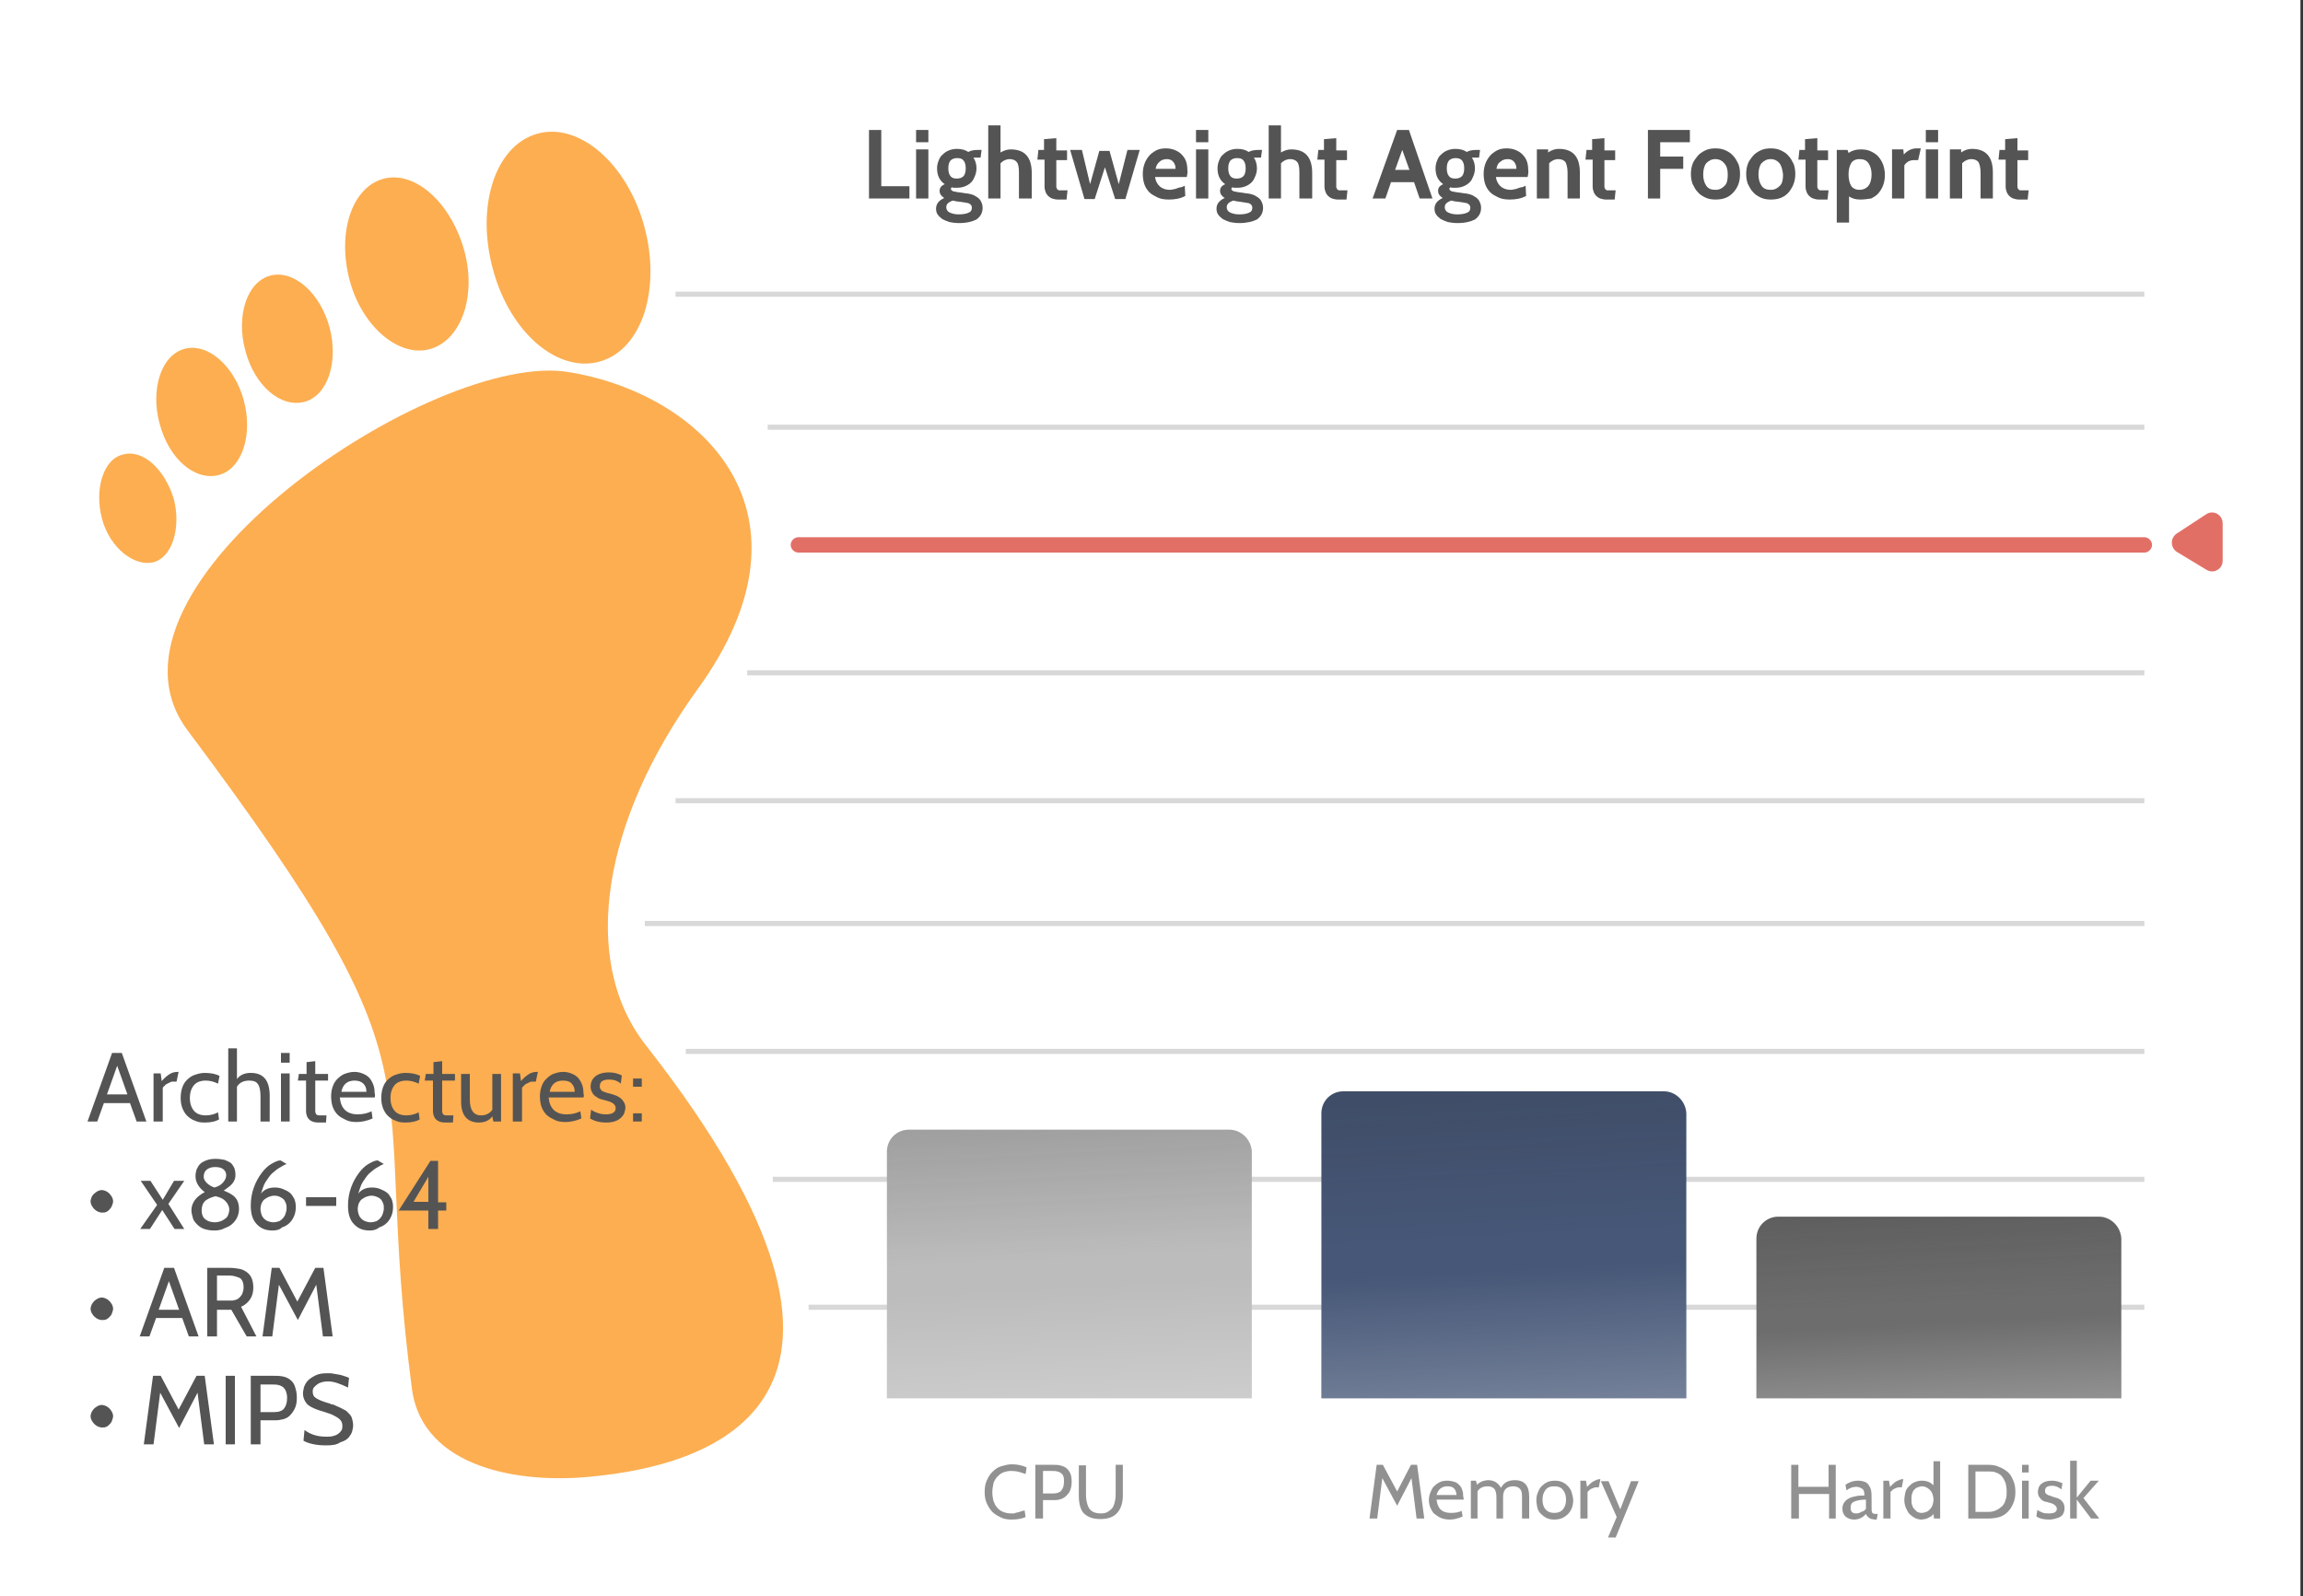 <?xml version="1.0" encoding="utf-8"?>
<!-- Generator: Adobe Illustrator 19.0.0, SVG Export Plug-In . SVG Version: 6.00 Build 0)  -->
<svg version="1.1" id="Layer_1" xmlns="http://www.w3.org/2000/svg" xmlns:xlink="http://www.w3.org/1999/xlink" x="0px" y="0px"
	 viewBox="0 0 450 312" style="enable-background:new 0 0 450 312;" xml:space="preserve">
<rect x="0" y="0" width="450" height="312" fill="#333333" stroke="none"/>
<style type="text/css">
	.st0{fill:#FFFFFF;}
	.st1{fill:#D8D8D8;}
	.st2{fill:#E26F66;}
	.st3{fill:#545454;}
	.st4{fill:#919191;}
	.st5{fill:#FCA53D;}
	.st6{opacity:0.1;fill:url(#XMLID_231_);}
	.st7{fill:#BCBCBC;}
	.st8{fill:#465777;}
	.st9{fill:#6D6D6D;}
	.st10{opacity:0.25;fill:url(#XMLID_241_);}
	.st11{opacity:0.25;fill:url(#XMLID_242_);}
	.st12{opacity:0.25;fill:url(#XMLID_243_);}
</style>
<rect id="XMLID_187_" x="-0.5" class="st0" width="450" height="312"/>
<g id="XMLID_192_">
	<rect id="XMLID_240_" x="132" y="57" class="st1" width="287" height="1"/>
</g>
<g id="XMLID_190_">
	<rect id="XMLID_239_" x="150" y="83" class="st1" width="269" height="1"/>
</g>
<g id="XMLID_218_">
	<path id="XMLID_238_" class="st2" d="M419,108H156c-0.8,0-1.5-0.7-1.5-1.5s0.7-1.5,1.5-1.5h263c0.8,0,1.5,0.7,1.5,1.5
		S419.8,108,419,108z"/>
</g>
<g id="XMLID_219_">
	<rect id="XMLID_237_" x="146" y="131" class="st1" width="273" height="1"/>
</g>
<g id="XMLID_220_">
	<rect id="XMLID_236_" x="132" y="156" class="st1" width="287" height="1"/>
</g>
<g id="XMLID_223_">
	<rect id="XMLID_235_" x="126" y="180" class="st1" width="293" height="1"/>
</g>
<g id="XMLID_256_">
	<rect id="XMLID_234_" x="134" y="205" class="st1" width="285" height="1"/>
</g>
<g id="XMLID_260_">
	<rect id="XMLID_233_" x="151" y="230" class="st1" width="268" height="1"/>
</g>
<g id="XMLID_191_">
	<rect id="XMLID_232_" x="158" y="255" class="st1" width="261" height="1"/>
</g>
<g id="XMLID_17_">
	<path id="XMLID_130_" class="st3" d="M177.7,38.8h-7.9V25.4h2.4v11h5.5V38.8z"/>
	<path id="XMLID_132_" class="st3" d="M181.3,27.8H179v-2.4h2.4V27.8z M181.3,38.8H179v-9.6h2.4V38.8z"/>
	<path id="XMLID_135_" class="st3" d="M187.4,43.6c-0.7,0-1.4-0.1-1.9-0.2c-0.6-0.2-1-0.4-1.4-0.6c-0.4-0.3-0.7-0.6-0.9-0.9
		c-0.2-0.3-0.3-0.7-0.3-1.1c0-0.9,0.5-1.6,1.6-2.1c-0.6-0.4-0.9-0.8-0.9-1.4s0.3-1,1-1.3c-1-0.7-1.5-1.7-1.5-3.1
		c0-0.5,0.1-1,0.3-1.5s0.4-0.9,0.8-1.2c0.3-0.3,0.7-0.6,1.2-0.8c0.5-0.2,1-0.3,1.6-0.3c0.9,0,1.6,0.2,2.2,0.6c0.5-0.3,1.2-0.4,2-0.4
		h0.6l-0.2,1.5h-0.9c-0.1,0-0.2,0-0.3,0c-0.1,0-0.2,0-0.2,0c0.4,0.6,0.6,1.3,0.6,2.1c0,0.5-0.1,1-0.3,1.5c-0.2,0.5-0.4,0.9-0.7,1.2
		c-0.3,0.3-0.7,0.6-1.2,0.8c-0.5,0.2-1,0.3-1.6,0.3c-0.2,0-0.3,0-0.5,0c-0.2,0-0.3,0-0.5-0.1c-0.1,0.1-0.2,0.2-0.2,0.3
		c0,0.2,0.2,0.4,0.5,0.5c0.4,0.1,1,0.2,1.9,0.3c0.4,0.1,0.9,0.1,1.3,0.2c0.4,0.1,0.8,0.2,1.2,0.5c0.4,0.2,0.7,0.5,0.9,0.8
		c0.2,0.4,0.4,0.8,0.4,1.4c0,1-0.4,1.7-1.2,2.3C190,43.3,188.9,43.6,187.4,43.6z M187.3,39.4c-0.3,0-0.7-0.1-1.1-0.2
		c-0.9,0.3-1.3,0.7-1.3,1.3c0,0.4,0.2,0.8,0.6,1c0.4,0.2,1,0.4,1.8,0.4s1.4-0.1,1.9-0.3c0.5-0.2,0.7-0.5,0.7-1
		c0-0.4-0.2-0.7-0.7-0.9C188.7,39.6,188.1,39.5,187.3,39.4z M187,30.9c-0.6,0-1,0.2-1.3,0.5c-0.3,0.4-0.4,0.9-0.4,1.5
		c0,0.6,0.1,1.1,0.4,1.5c0.3,0.4,0.7,0.5,1.3,0.5s1-0.2,1.3-0.5c0.3-0.4,0.4-0.9,0.4-1.5c0-0.6-0.1-1.1-0.4-1.5
		C188,31,187.6,30.9,187,30.9z"/>
	<path id="XMLID_140_" class="st3" d="M201.5,38.8h-2.4v-5.1c0-0.9-0.1-1.6-0.4-2c-0.3-0.4-0.8-0.6-1.4-0.6c-0.7,0-1.3,0.3-1.8,0.8
		v6.9h-2.4V24.5h2.4v5.3c0.7-0.4,1.3-0.6,2-0.6c2.7,0,4.1,1.5,4.1,4.6V38.8z"/>
	<path id="XMLID_142_" class="st3" d="M208.6,37.1l-0.2,1.9h-1.7c-0.4,0-0.8-0.1-1.1-0.2s-0.6-0.3-0.8-0.5c-0.2-0.2-0.4-0.5-0.5-0.8
		c-0.1-0.3-0.2-0.6-0.2-1v-5.3h-1.4l0.2-1.9h1.1v-2.1l2.4-0.2v2.4h2.1v1.9h-2.1v4.3c0,0.4,0,0.7,0,0.9c0,0.2,0.1,0.4,0.2,0.5
		c0.1,0.1,0.2,0.2,0.4,0.2s0.5,0,0.8,0H208.6z"/>
	<path id="XMLID_144_" class="st3" d="M222.7,29.3l-2.8,9.6h-2l-2-6.2l-2,6.2h-2l-2.8-9.6h2.3l1.6,6.7l1.8-6.5h2l1.8,6.5l1.7-6.7
		H222.7z"/>
	<path id="XMLID_166_" class="st3" d="M231.9,34.6h-6.2c0.1,0.8,0.5,1.5,1,1.9s1.2,0.6,1.8,0.6c0.2,0,0.5,0,0.7-0.1
		c0.3,0,0.5-0.1,0.8-0.2c0.3-0.1,0.5-0.2,0.8-0.2c0.3-0.1,0.5-0.2,0.7-0.3l0.1,2c-0.9,0.5-2,0.7-3.2,0.7c-0.8,0-1.6-0.1-2.2-0.4
		c-0.6-0.3-1.2-0.6-1.6-1s-0.8-1-1-1.6s-0.3-1.3-0.3-2c0-0.7,0.1-1.3,0.3-1.9c0.2-0.6,0.5-1.1,0.9-1.6c0.4-0.5,0.9-0.8,1.4-1.1
		c0.6-0.3,1.2-0.4,1.9-0.4c0.6,0,1.2,0.1,1.7,0.3c0.5,0.2,1,0.5,1.3,0.8c0.4,0.4,0.7,0.8,0.9,1.3c0.2,0.5,0.3,1.1,0.3,1.7
		C232.1,33.6,232,34.1,231.9,34.6z M225.8,33h3.9c0-0.5-0.1-0.9-0.4-1.3c-0.3-0.4-0.7-0.6-1.3-0.6s-1.1,0.2-1.4,0.5
		C226.2,31.9,225.9,32.4,225.8,33z"/>
	<path id="XMLID_171_" class="st3" d="M236.1,27.8h-2.4v-2.4h2.4V27.8z M236.1,38.8h-2.4v-9.6h2.4V38.8z"/>
	<path id="XMLID_175_" class="st3" d="M242.2,43.6c-0.7,0-1.4-0.1-1.9-0.2c-0.6-0.2-1-0.4-1.4-0.6c-0.4-0.3-0.7-0.6-0.9-0.9
		c-0.2-0.3-0.3-0.7-0.3-1.1c0-0.9,0.5-1.6,1.6-2.1c-0.6-0.4-0.9-0.8-0.9-1.4s0.3-1,1-1.3c-1-0.7-1.5-1.7-1.5-3.1
		c0-0.5,0.1-1,0.3-1.5s0.4-0.9,0.8-1.2c0.3-0.3,0.7-0.6,1.2-0.8c0.5-0.2,1-0.3,1.6-0.3c0.9,0,1.6,0.2,2.2,0.6c0.5-0.3,1.2-0.4,2-0.4
		h0.6l-0.2,1.5h-0.9c-0.1,0-0.2,0-0.3,0c-0.1,0-0.2,0-0.2,0c0.4,0.6,0.6,1.3,0.6,2.1c0,0.5-0.1,1-0.3,1.5c-0.2,0.5-0.4,0.9-0.7,1.2
		c-0.3,0.3-0.7,0.6-1.2,0.8c-0.5,0.2-1,0.3-1.6,0.3c-0.2,0-0.3,0-0.5,0c-0.2,0-0.3,0-0.5-0.1c-0.1,0.1-0.2,0.2-0.2,0.3
		c0,0.2,0.2,0.4,0.5,0.5c0.4,0.1,1,0.2,1.9,0.3c0.4,0.1,0.9,0.1,1.3,0.2c0.4,0.1,0.8,0.2,1.2,0.5c0.4,0.2,0.7,0.5,0.9,0.8
		c0.2,0.4,0.4,0.8,0.4,1.4c0,1-0.4,1.7-1.2,2.3C244.8,43.3,243.6,43.6,242.2,43.6z M242.1,39.4c-0.3,0-0.7-0.1-1.1-0.2
		c-0.9,0.3-1.3,0.7-1.3,1.3c0,0.4,0.2,0.8,0.6,1c0.4,0.2,1,0.4,1.8,0.4s1.4-0.1,1.9-0.3c0.5-0.2,0.7-0.5,0.7-1
		c0-0.4-0.2-0.7-0.7-0.9C243.4,39.6,242.8,39.5,242.1,39.4z M241.7,30.9c-0.6,0-1,0.2-1.3,0.5c-0.3,0.4-0.4,0.9-0.4,1.5
		c0,0.6,0.1,1.1,0.4,1.5c0.3,0.4,0.7,0.5,1.3,0.5s1-0.2,1.3-0.5c0.3-0.4,0.4-0.9,0.4-1.5c0-0.6-0.1-1.1-0.4-1.5
		C242.7,31,242.3,30.9,241.7,30.9z"/>
	<path id="XMLID_179_" class="st3" d="M256.3,38.8h-2.4v-5.1c0-0.9-0.1-1.6-0.4-2c-0.3-0.4-0.8-0.6-1.4-0.6c-0.7,0-1.3,0.3-1.8,0.8
		v6.9h-2.4V24.5h2.4v5.3c0.7-0.4,1.3-0.6,2-0.6c2.7,0,4.1,1.5,4.1,4.6V38.8z"/>
	<path id="XMLID_181_" class="st3" d="M263.3,37.1l-0.2,1.9h-1.7c-0.4,0-0.8-0.1-1.1-0.2s-0.6-0.3-0.8-0.5c-0.2-0.2-0.4-0.5-0.5-0.8
		c-0.1-0.3-0.2-0.6-0.2-1v-5.3h-1.4l0.2-1.9h1.1v-2.1l2.4-0.2v2.4h2.1v1.9h-2.1v4.3c0,0.4,0,0.7,0,0.9c0,0.2,0.1,0.4,0.2,0.5
		c0.1,0.1,0.2,0.2,0.4,0.2s0.5,0,0.8,0H263.3z"/>
	<path id="XMLID_184_" class="st3" d="M279.9,38.8h-2.5l-1.1-3.2h-4.5l-1.1,3.2h-2.5l4.8-13.4h2.3L279.9,38.8z M275.4,33.2l-1.4-3.9
		l-1.4,3.9H275.4z"/>
	<path id="XMLID_188_" class="st3" d="M284.8,43.6c-0.7,0-1.4-0.1-1.9-0.2c-0.6-0.2-1-0.4-1.4-0.6c-0.4-0.3-0.7-0.6-0.9-0.9
		c-0.2-0.3-0.3-0.7-0.3-1.1c0-0.9,0.5-1.6,1.6-2.1c-0.6-0.4-0.9-0.8-0.9-1.4s0.3-1,1-1.3c-1-0.7-1.5-1.7-1.5-3.1
		c0-0.5,0.1-1,0.3-1.5s0.4-0.9,0.8-1.2c0.3-0.3,0.7-0.6,1.2-0.8c0.5-0.2,1-0.3,1.6-0.3c0.9,0,1.6,0.2,2.2,0.6c0.5-0.3,1.2-0.4,2-0.4
		h0.6l-0.2,1.5h-0.9c-0.1,0-0.2,0-0.3,0c-0.1,0-0.2,0-0.2,0c0.4,0.6,0.6,1.3,0.6,2.1c0,0.5-0.1,1-0.3,1.5c-0.2,0.5-0.4,0.9-0.7,1.2
		c-0.3,0.3-0.7,0.6-1.2,0.8c-0.5,0.2-1,0.3-1.6,0.3c-0.2,0-0.3,0-0.5,0c-0.2,0-0.3,0-0.5-0.1c-0.1,0.1-0.2,0.2-0.2,0.3
		c0,0.2,0.2,0.4,0.5,0.5c0.4,0.1,1,0.2,1.9,0.3c0.4,0.1,0.9,0.1,1.3,0.2c0.4,0.1,0.8,0.2,1.2,0.5c0.4,0.2,0.7,0.5,0.9,0.8
		c0.2,0.4,0.4,0.8,0.4,1.4c0,1-0.4,1.7-1.2,2.3C287.4,43.3,286.3,43.6,284.8,43.6z M284.7,39.4c-0.3,0-0.7-0.1-1.1-0.2
		c-0.9,0.3-1.3,0.7-1.3,1.3c0,0.4,0.2,0.8,0.6,1c0.4,0.2,1,0.4,1.8,0.4s1.4-0.1,1.9-0.3c0.5-0.2,0.7-0.5,0.7-1
		c0-0.4-0.2-0.7-0.7-0.9C286.1,39.6,285.5,39.5,284.7,39.4z M284.4,30.9c-0.6,0-1,0.2-1.3,0.5c-0.3,0.4-0.4,0.9-0.4,1.5
		c0,0.6,0.1,1.1,0.4,1.5c0.3,0.4,0.7,0.5,1.3,0.5s1-0.2,1.3-0.5c0.3-0.4,0.4-0.9,0.4-1.5c0-0.6-0.1-1.1-0.4-1.5
		C285.4,31,284.9,30.9,284.4,30.9z"/>
	<path id="XMLID_196_" class="st3" d="M298.5,34.6h-6.2c0.1,0.8,0.5,1.5,1,1.9s1.2,0.6,1.8,0.6c0.2,0,0.5,0,0.7-0.1
		c0.3,0,0.5-0.1,0.8-0.2c0.3-0.1,0.5-0.2,0.8-0.2c0.3-0.1,0.5-0.2,0.7-0.3l0.1,2c-0.9,0.5-2,0.7-3.2,0.7c-0.8,0-1.6-0.1-2.2-0.4
		c-0.6-0.3-1.2-0.6-1.6-1s-0.8-1-1-1.6s-0.3-1.3-0.3-2c0-0.7,0.1-1.3,0.3-1.9c0.2-0.6,0.5-1.1,0.9-1.6c0.4-0.5,0.9-0.8,1.4-1.1
		c0.6-0.3,1.2-0.4,1.9-0.4c0.6,0,1.2,0.1,1.7,0.3c0.5,0.2,1,0.5,1.3,0.8c0.4,0.4,0.7,0.8,0.9,1.3c0.2,0.5,0.3,1.1,0.3,1.7
		C298.7,33.6,298.6,34.1,298.5,34.6z M292.4,33h3.9c0-0.5-0.1-0.9-0.4-1.3c-0.3-0.4-0.7-0.6-1.3-0.6s-1.1,0.2-1.4,0.5
		C292.7,31.9,292.5,32.4,292.4,33z"/>
	<path id="XMLID_199_" class="st3" d="M308.7,38.8h-2.4v-5.1c0-0.9-0.2-1.6-0.4-2c-0.3-0.4-0.8-0.6-1.4-0.6c-0.7,0-1.3,0.3-1.8,0.8
		v6.9h-2.4v-9.6h2.2l0,0.6c0.7-0.5,1.4-0.7,2.1-0.7c2.7,0,4.1,1.5,4.1,4.6V38.8z"/>
	<path id="XMLID_201_" class="st3" d="M315.7,37.1l-0.2,1.9h-1.7c-0.4,0-0.8-0.1-1.1-0.2s-0.6-0.3-0.8-0.5c-0.2-0.2-0.4-0.5-0.5-0.8
		c-0.1-0.3-0.2-0.6-0.2-1v-5.3h-1.4l0.2-1.9h1.1v-2.1l2.4-0.2v2.4h2.1v1.9h-2.1v4.3c0,0.4,0,0.7,0,0.9c0,0.2,0.1,0.4,0.2,0.5
		c0.1,0.1,0.2,0.2,0.4,0.2s0.5,0,0.8,0H315.7z"/>
	<path id="XMLID_203_" class="st3" d="M330.2,27.8h-5.8v2.8h4.5V33h-4.5v5.8h-2.4V25.4h8.2V27.8z"/>
	<path id="XMLID_205_" class="st3" d="M338.7,37.6c-0.9,1-2,1.4-3.5,1.4c-0.7,0-1.4-0.1-2-0.4c-0.6-0.3-1.1-0.6-1.5-1.1
		c-0.4-0.4-0.7-1-1-1.6c-0.2-0.6-0.3-1.2-0.3-1.9c0-0.7,0.1-1.3,0.3-1.9c0.2-0.6,0.6-1.1,1-1.6s0.9-0.8,1.5-1.1
		c0.6-0.3,1.3-0.4,2-0.4c0.7,0,1.4,0.1,2,0.4c0.6,0.3,1.1,0.6,1.5,1.1c0.4,0.4,0.7,1,1,1.6c0.2,0.6,0.3,1.2,0.3,1.9
		C340,35.5,339.6,36.6,338.7,37.6z M336.9,31.9c-0.4-0.5-1-0.8-1.7-0.8c-0.8,0-1.3,0.3-1.8,0.8c-0.4,0.5-0.6,1.3-0.6,2.2
		c0,0.9,0.2,1.6,0.6,2.2s1,0.8,1.8,0.8c0.8,0,1.3-0.3,1.8-0.8s0.6-1.3,0.6-2.2C337.6,33.2,337.4,32.4,336.9,31.9z"/>
	<path id="XMLID_208_" class="st3" d="M349.5,37.6c-0.9,1-2,1.4-3.5,1.4c-0.7,0-1.4-0.1-2-0.4c-0.6-0.3-1.1-0.6-1.5-1.1
		c-0.4-0.4-0.7-1-1-1.6c-0.2-0.6-0.3-1.2-0.3-1.9c0-0.7,0.1-1.3,0.3-1.9c0.2-0.6,0.6-1.1,1-1.6s0.9-0.8,1.5-1.1
		c0.6-0.3,1.3-0.4,2-0.4c0.7,0,1.4,0.1,2,0.4c0.6,0.3,1.1,0.6,1.5,1.1c0.4,0.4,0.7,1,1,1.6c0.2,0.6,0.3,1.2,0.3,1.9
		C350.8,35.5,350.3,36.6,349.5,37.6z M347.7,31.9c-0.4-0.5-1-0.8-1.7-0.8c-0.8,0-1.3,0.3-1.8,0.8c-0.4,0.5-0.6,1.3-0.6,2.2
		c0,0.9,0.2,1.6,0.6,2.2s1,0.8,1.8,0.8c0.8,0,1.3-0.3,1.8-0.8s0.6-1.3,0.6-2.2C348.3,33.2,348.1,32.4,347.7,31.9z"/>
	<path id="XMLID_211_" class="st3" d="M357.3,37.1l-0.2,1.9h-1.7c-0.4,0-0.8-0.1-1.1-0.2s-0.6-0.3-0.8-0.5c-0.2-0.2-0.4-0.5-0.5-0.8
		c-0.1-0.3-0.2-0.6-0.2-1v-5.3h-1.4l0.2-1.9h1.1v-2.1l2.4-0.2v2.4h2.1v1.9h-2.1v4.3c0,0.4,0,0.7,0,0.9c0,0.2,0.1,0.4,0.2,0.5
		c0.1,0.1,0.2,0.2,0.4,0.2s0.5,0,0.8,0H357.3z"/>
	<path id="XMLID_213_" class="st3" d="M363.5,39c-0.9,0-1.6-0.2-2.2-0.6v5.1h-2.4V29.3h2.1l0.2,0.6c0.7-0.5,1.5-0.7,2.4-0.7
		c0.7,0,1.4,0.1,2,0.4c0.6,0.3,1.1,0.6,1.5,1.1s0.7,1,0.9,1.6c0.2,0.6,0.3,1.3,0.3,1.9c0,0.7-0.1,1.3-0.3,1.9
		c-0.2,0.6-0.5,1.1-0.9,1.6s-0.9,0.8-1.5,1.1C364.9,38.9,364.2,39,363.5,39z M363.3,31.1c-0.7,0-1.3,0.3-1.6,0.8s-0.5,1.3-0.5,2.2
		c0,0.9,0.2,1.7,0.5,2.2s0.9,0.8,1.6,0.8c0.8,0,1.4-0.3,1.8-0.8c0.4-0.5,0.6-1.3,0.6-2.2c0-0.9-0.2-1.6-0.6-2.2
		S364.1,31.1,363.3,31.1z"/>
	<path id="XMLID_221_" class="st3" d="M375.3,29.1l-0.5,2.2h-0.9c-0.4,0-0.7,0.1-1.1,0.3c-0.3,0.2-0.5,0.4-0.7,0.7v6.5h-2.4v-9.6
		h2.2l0.1,1c0.7-0.8,1.6-1.2,2.5-1.2H375.3z"/>
	<path id="XMLID_224_" class="st3" d="M378.7,27.8h-2.4v-2.4h2.4V27.8z M378.7,38.8h-2.4v-9.6h2.4V38.8z"/>
	<path id="XMLID_227_" class="st3" d="M389.4,38.8H387v-5.1c0-0.9-0.2-1.6-0.4-2c-0.3-0.4-0.8-0.6-1.4-0.6c-0.7,0-1.3,0.3-1.8,0.8
		v6.9h-2.4v-9.6h2.2l0,0.6c0.7-0.5,1.4-0.7,2.1-0.7c2.7,0,4.1,1.5,4.1,4.6V38.8z"/>
	<path id="XMLID_229_" class="st3" d="M396.4,37.1l-0.2,1.9h-1.7c-0.4,0-0.8-0.1-1.1-0.2s-0.6-0.3-0.8-0.5c-0.2-0.2-0.4-0.5-0.5-0.8
		c-0.1-0.3-0.2-0.6-0.2-1v-5.3h-1.4l0.2-1.9h1.1v-2.1l2.4-0.2v2.4h2.1v1.9h-2.1v4.3c0,0.4,0,0.7,0,0.9c0,0.2,0.1,0.4,0.2,0.5
		c0.1,0.1,0.2,0.2,0.4,0.2s0.5,0,0.8,0H396.4z"/>
</g>
<g id="XMLID_261_">
	<path id="XMLID_119_" class="st4" d="M197.7,297c-0.8,0-1.5-0.1-2.1-0.4c-0.6-0.3-1.2-0.6-1.7-1.1c-0.5-0.5-0.8-1.1-1.1-1.7
		c-0.3-0.7-0.4-1.4-0.4-2.2c0-0.8,0.1-1.5,0.4-2.2c0.3-0.7,0.6-1.2,1.1-1.7c0.5-0.5,1-0.9,1.7-1.1s1.3-0.4,2.1-0.4
		c1.1,0,2,0.2,2.9,0.6l-0.2,1.3l-0.9-0.3c-0.6-0.2-1.2-0.3-1.9-0.3c-0.6,0-1.1,0.1-1.6,0.3s-0.8,0.5-1.2,0.9
		c-0.3,0.4-0.6,0.8-0.7,1.3s-0.2,1.1-0.2,1.7c0,0.6,0.1,1.1,0.2,1.6c0.2,0.5,0.4,1,0.7,1.3c0.3,0.4,0.7,0.7,1.2,0.9s1,0.3,1.6,0.3
		c0.1,0,0.3,0,0.4,0c0.1,0,0.3,0,0.4-0.1l0.4-0.1c0.1,0,0.2,0,0.4-0.1l0.3-0.1c0,0,0.2-0.1,0.4-0.1l0.3-0.1l0.2,1.3
		C199.8,296.8,198.8,297,197.7,297z"/>
	<path id="XMLID_122_" class="st4" d="M203.8,293.1v3.7h-1.5v-10.5h3.4c0.5,0,1,0,1.4,0.1c0.4,0.1,0.8,0.2,1.2,0.5
		c0.3,0.2,0.6,0.6,0.8,1c0.2,0.4,0.3,1,0.3,1.7c0,0.7-0.1,1.2-0.3,1.7s-0.5,0.8-0.8,1.1s-0.7,0.5-1,0.6s-0.7,0.2-1.1,0.2H203.8z
		 M203.8,287.6v4.3h2c0.7,0,1.3-0.2,1.6-0.6c0.3-0.4,0.5-0.9,0.5-1.7c0-0.4,0-0.7-0.1-1s-0.2-0.5-0.4-0.6c-0.2-0.2-0.4-0.3-0.8-0.4
		c-0.3-0.1-0.7-0.1-1.2-0.1H203.8z"/>
	<path id="XMLID_128_" class="st4" d="M210.8,292.4v-6h1.4v5.4c0,0.5,0,1,0.1,1.5c0.1,0.5,0.2,0.9,0.4,1.3c0.2,0.4,0.5,0.7,0.9,0.9
		c0.4,0.2,0.9,0.3,1.5,0.3c0.6,0,1.1-0.1,1.5-0.4s0.7-0.5,0.9-0.9c0.2-0.4,0.3-0.8,0.4-1.3c0.1-0.5,0.1-1,0.1-1.5v-5.4h1.4v6
		c0,1.5-0.4,2.6-1.1,3.4s-1.8,1.2-3.3,1.2s-2.5-0.4-3.3-1.2C211.1,295,210.8,293.8,210.8,292.4z"/>
</g>
<g id="XMLID_263_">
	<path id="XMLID_105_" class="st4" d="M278.3,296.8h-1.5l-1-7.9l-2.8,5.4l-2.9-5.4l-1,7.9h-1.5l1.4-10.5h1.2l2.8,5.2l2.7-5.2h1.2
		L278.3,296.8z"/>
	<path id="XMLID_107_" class="st4" d="M286,293.1h-5.3c0.2,1.8,1.1,2.6,2.8,2.6c0.8,0,1.5-0.1,2.1-0.4l0.2,1.1
		c-0.9,0.4-1.7,0.6-2.5,0.6c-0.6,0-1.2-0.1-1.7-0.3s-0.9-0.5-1.3-0.8s-0.6-0.8-0.8-1.2c-0.2-0.5-0.3-1-0.3-1.5c0-0.5,0.1-1,0.3-1.5
		c0.2-0.5,0.4-0.9,0.7-1.2c0.3-0.3,0.7-0.6,1.1-0.8c0.4-0.2,0.9-0.3,1.5-0.3c0.5,0,0.9,0.1,1.3,0.2c0.4,0.1,0.7,0.3,1,0.6
		c0.3,0.3,0.5,0.6,0.6,1c0.2,0.4,0.2,0.8,0.2,1.3C286,292.7,286,292.9,286,293.1z M282.8,290.5c-1.1,0-1.8,0.6-2.1,1.7h3.9
		c0-0.5-0.2-1-0.5-1.3S283.4,290.5,282.8,290.5z"/>
	<path id="XMLID_110_" class="st4" d="M298.8,296.8h-1.4v-4.3c0-0.7-0.1-1.2-0.4-1.5c-0.3-0.3-0.7-0.5-1.3-0.5c-1.3,0-2,0.7-2,2v4.3
		h-1.3v-4c0-0.8-0.1-1.4-0.4-1.8c-0.3-0.3-0.7-0.5-1.3-0.5c-0.9,0-1.6,0.3-2,1v5.3h-1.3v-7.4h1l0.2,0.8c0.4-0.4,0.8-0.6,1.1-0.7
		c0.3-0.1,0.7-0.2,1.1-0.2c1.1,0,1.9,0.5,2.5,1.5c0.5-1,1.4-1.5,2.7-1.5c1.9,0,2.8,1.1,2.8,3.2V296.8z"/>
	<path id="XMLID_112_" class="st4" d="M306.4,295.9c-0.7,0.7-1.5,1.1-2.7,1.1c-0.6,0-1.1-0.1-1.5-0.3s-0.8-0.5-1.1-0.8
		c-0.3-0.3-0.6-0.7-0.7-1.2s-0.2-1-0.2-1.5c0-0.5,0.1-1.1,0.3-1.5c0.2-0.5,0.4-0.9,0.7-1.2c0.3-0.3,0.7-0.6,1.1-0.8
		c0.4-0.2,1-0.3,1.5-0.3c0.6,0,1.1,0.1,1.5,0.3c0.5,0.2,0.8,0.5,1.1,0.8c0.3,0.3,0.6,0.8,0.7,1.2s0.3,1,0.3,1.5
		C307.4,294.2,307.1,295.2,306.4,295.9z M305.4,291.2c-0.4-0.5-0.9-0.7-1.7-0.7s-1.3,0.2-1.7,0.7c-0.4,0.5-0.6,1.1-0.6,1.9
		c0,0.8,0.2,1.5,0.6,1.9c0.4,0.5,1,0.7,1.7,0.7c0.7,0,1.3-0.2,1.7-0.7c0.4-0.5,0.6-1.1,0.6-1.9C306,292.3,305.8,291.7,305.4,291.2z"
		/>
	<path id="XMLID_115_" class="st4" d="M312.7,289.2l-0.3,1.5h-0.5c-0.2,0-0.3,0-0.5,0.1s-0.3,0.1-0.5,0.2s-0.3,0.2-0.4,0.3
		s-0.2,0.2-0.3,0.3v5.2h-1.4v-7.4h1.1l0.2,1.2c0.5-0.5,0.9-0.9,1.3-1.1s0.8-0.4,1.2-0.4H312.7z"/>
	<path id="XMLID_117_" class="st4" d="M320.2,289.5l-4.5,11h-1.5l1.7-4l-3.1-7h1.5l2.3,5.5l2.1-5.5H320.2z"/>
</g>
<g id="XMLID_265_">
	<path id="XMLID_85_" class="st4" d="M358.8,296.8h-1.4V292h-5.9v4.8H350v-10.5h1.4v4.3h5.9v-4.3h1.4V296.8z"/>
	<path id="XMLID_87_" class="st4" d="M366.9,295.9l-0.2,1.1h-0.1c-0.3,0-0.5,0-0.8-0.1c-0.2,0-0.4-0.1-0.5-0.2s-0.3-0.2-0.4-0.3
		c-0.1-0.1-0.2-0.3-0.3-0.5c-0.6,0.7-1.4,1.1-2.3,1.1c-0.7,0-1.2-0.2-1.7-0.6c-0.4-0.4-0.6-0.9-0.6-1.5c0-0.5,0.1-0.9,0.4-1.3
		s0.6-0.6,1-0.8s0.9-0.3,1.4-0.4c0.5-0.1,1-0.1,1.5-0.1c0-0.7-0.1-1.1-0.4-1.3c-0.3-0.2-0.7-0.4-1.2-0.4c-0.6,0-1.3,0.2-1.9,0.7
		l-0.2-1.1c0.7-0.5,1.5-0.8,2.5-0.8c0.5,0,0.9,0.1,1.2,0.2s0.6,0.3,0.8,0.6c0.2,0.3,0.4,0.6,0.5,1.1c0.1,0.5,0.1,1,0.1,1.6v1.5
		c0,0.6,0,1,0.1,1.2c0.1,0.2,0.3,0.3,0.7,0.3H366.9z M364.6,294.9v-1.8c-1.1,0-1.9,0.2-2.3,0.4c-0.5,0.2-0.7,0.6-0.7,1.2
		c0,0.8,0.4,1.1,1.1,1.1c0.4,0,0.7-0.1,1-0.3C364.1,295.4,364.4,295.2,364.6,294.9z"/>
	<path id="XMLID_90_" class="st4" d="M371.9,289.2l-0.3,1.5h-0.5c-0.2,0-0.3,0-0.5,0.1s-0.3,0.1-0.5,0.2s-0.3,0.2-0.4,0.3
		s-0.2,0.2-0.3,0.3v5.2H368v-7.4h1.1l0.2,1.2c0.5-0.5,0.9-0.9,1.3-1.1s0.8-0.4,1.2-0.4H371.9z"/>
	<path id="XMLID_92_" class="st4" d="M379.1,296.8h-1.2l-0.1-0.9c-0.1,0.2-0.3,0.3-0.5,0.5c-0.2,0.1-0.4,0.2-0.6,0.3
		s-0.4,0.2-0.6,0.2c-0.2,0-0.4,0.1-0.6,0.1c-0.5,0-0.9-0.1-1.3-0.3s-0.8-0.5-1.1-0.8c-0.3-0.3-0.5-0.8-0.7-1.2
		c-0.2-0.5-0.3-1-0.3-1.5c0-0.5,0.1-1,0.2-1.5s0.4-0.9,0.7-1.2c0.3-0.3,0.6-0.6,1.1-0.8s0.9-0.3,1.4-0.3c1,0,1.7,0.3,2.3,0.9v-4.7
		h1.3V296.8z M375.6,290.5c-0.3,0-0.6,0.1-0.9,0.2s-0.5,0.3-0.7,0.5c-0.2,0.2-0.3,0.5-0.4,0.8c-0.1,0.3-0.1,0.7-0.1,1.1
		c0,0.4,0,0.7,0.1,1c0.1,0.3,0.2,0.6,0.4,0.8c0.2,0.2,0.4,0.4,0.6,0.6c0.3,0.1,0.5,0.2,0.9,0.2c0.3,0,0.6-0.1,0.9-0.2
		c0.3-0.1,0.5-0.3,0.7-0.5s0.4-0.5,0.5-0.8c0.1-0.3,0.2-0.7,0.2-1.1c0-0.4-0.1-0.8-0.2-1.1s-0.3-0.6-0.5-0.8
		c-0.2-0.2-0.5-0.4-0.7-0.5S375.9,290.5,375.6,290.5z"/>
	<path id="XMLID_95_" class="st4" d="M388.5,296.8h-3.9v-10.5h3.9c0.8,0,1.5,0.1,2.1,0.4c0.6,0.2,1.2,0.6,1.7,1s0.8,1,1.1,1.7
		c0.3,0.7,0.4,1.4,0.4,2.2c0,0.8-0.1,1.5-0.4,2.2c-0.3,0.7-0.6,1.2-1.1,1.7s-1,0.8-1.6,1C390,296.7,389.2,296.8,388.5,296.8z
		 M388.5,287.6H386v7.9h2.5c0.6,0,1.1-0.1,1.5-0.3c0.5-0.2,0.8-0.5,1.2-0.8c0.3-0.3,0.6-0.8,0.7-1.3c0.2-0.5,0.2-1,0.2-1.6
		c0-0.6-0.1-1.1-0.2-1.6c-0.2-0.5-0.4-0.9-0.7-1.3s-0.7-0.6-1.2-0.8S389,287.6,388.5,287.6z"/>
	<path id="XMLID_98_" class="st4" d="M396.4,287.8h-1.3v-1.5h1.3V287.8z M396.4,296.8h-1.3v-7.4h1.3V296.8z"/>
	<path id="XMLID_101_" class="st4" d="M400.4,297c-1.1,0-1.9-0.2-2.5-0.6l0.2-1.3c0.2,0.2,0.5,0.3,0.9,0.5s0.9,0.2,1.4,0.2
		c1,0,1.5-0.3,1.5-0.9c0-0.5-0.5-1-1.5-1.2c-0.3-0.1-0.6-0.2-0.8-0.2c-0.3-0.1-0.5-0.2-0.7-0.4s-0.4-0.4-0.5-0.6
		c-0.1-0.2-0.2-0.5-0.2-0.9c0-0.6,0.2-1.2,0.7-1.6c0.5-0.4,1.1-0.6,2.1-0.6c0.7,0,1.3,0.2,2,0.5l-0.2,1.2c-0.5-0.4-1.1-0.7-1.8-0.7
		c-1,0-1.4,0.3-1.4,1c0,0.2,0,0.3,0.1,0.4c0,0.1,0.1,0.2,0.3,0.3s0.3,0.2,0.5,0.2c0.2,0.1,0.5,0.2,0.8,0.3c0.2,0.1,0.4,0.1,0.7,0.2
		c0.2,0.1,0.5,0.2,0.7,0.4s0.4,0.4,0.5,0.6c0.1,0.3,0.2,0.5,0.2,0.9c0,0.2,0,0.5-0.1,0.8s-0.2,0.5-0.4,0.7s-0.5,0.4-0.9,0.5
		C401.4,296.9,400.9,297,400.4,297z"/>
	<path id="XMLID_103_" class="st4" d="M405.8,296.8h-1.3v-11.3h1.3v7.2l2.7-3.3h1.6l-3,3.4l3.1,4h-1.6l-2.8-3.7V296.8z"/>
</g>
<g id="XMLID_1_">
	<g id="XMLID_20_" transform="matrix(-3.044 0 0 3.044 1464 -1023.7)">
		<path id="XMLID_149_" class="st5" d="M468.9,383.2c6.9-9.2-15.9-24.5-24.5-23c-8.5,1.4-16.5,9-8.2,20.4c6,8.3,7.6,17.3,3.3,22.8
			c-18.1,23.1-3.9,27,3.4,27.7c4.6,0.5,10.9-0.5,11.6-5.6C457.3,404.2,451.7,406.2,468.9,383.2L468.9,383.2z"/>
		<path id="XMLID_138_" class="st5" d="M449.3,353.6c1.1-4-0.1-7.9-2.8-8.7c-2.7-0.8-5.8,1.9-6.9,5.9c-1.1,4,0.1,7.9,2.8,8.7
			S448.2,357.7,449.3,353.6L449.3,353.6z"/>
		<path id="XMLID_24_" class="st5" d="M458.5,354.3c0.8-3-0.1-5.9-2.1-6.5c-2-0.6-4.3,1.4-5.2,4.4s0.1,5.9,2.1,6.5
			C455.3,359.3,457.7,357.3,458.5,354.3L458.5,354.3z"/>
		<path id="XMLID_23_" class="st5" d="M465.2,358.8c0.6-2.2-0.1-4.4-1.6-4.8s-3.2,1.1-3.8,3.3c-0.6,2.2,0.1,4.4,1.6,4.8
			C462.9,362.5,464.6,361.1,465.2,358.8L465.2,358.8z"/>
		<path id="XMLID_22_" class="st5" d="M470.7,363.5c0.6-2.2-0.1-4.4-1.6-4.8s-3.2,1.1-3.8,3.3c-0.6,2.2,0.1,4.4,1.6,4.8
			C468.4,367.2,470.1,365.8,470.7,363.5L470.7,363.5z"/>
		<path id="XMLID_21_" class="st5" d="M474.4,369.6c0.5-1.9-0.1-3.8-1.3-4.1c-1.3-0.4-2.7,0.9-3.3,2.8c-0.5,1.9,0.1,3.8,1.3,4.1
			S473.9,371.5,474.4,369.6L474.4,369.6z"/>
	</g>
	<linearGradient id="XMLID_231_" gradientUnits="userSpaceOnUse" x1="153.267" y1="157.335" x2="19.386" y2="157.335">
		<stop  offset="0" style="stop-color:#FFFFFF"/>
		<stop  offset="0.425" style="stop-color:#FFFFFF;stop-opacity:0"/>
		<stop  offset="0.521" style="stop-color:#231F20;stop-opacity:0"/>
		<stop  offset="1" style="stop-color:#231F20;stop-opacity:0.75"/>
	</linearGradient>
	<path id="XMLID_9_" transform="matrix(-3.044 0 0 3.044 1464 -1023.7)" class="st6" d="M468.9,383.2c6.9-9.2-15.9-24.5-24.5-23
		c-8.5,1.4-16.5,9-8.2,20.4c6,8.3,7.6,17.3,3.3,22.8c-18.1,23.1-3.9,27,3.4,27.7c4.6,0.5,10.9-0.5,11.6-5.6
		C457.3,404.2,451.7,406.2,468.9,383.2L468.9,383.2z M449.3,353.6c1.1-4-0.1-7.9-2.8-8.7c-2.7-0.8-5.8,1.9-6.9,5.9
		c-1.1,4,0.1,7.9,2.8,8.7S448.2,357.7,449.3,353.6L449.3,353.6z M458.5,354.3c0.8-3-0.1-5.9-2.1-6.5c-2-0.6-4.3,1.4-5.2,4.4
		s0.1,5.9,2.1,6.5C455.3,359.3,457.7,357.3,458.5,354.3L458.5,354.3z M465.2,358.8c0.6-2.2-0.1-4.4-1.6-4.8s-3.2,1.1-3.8,3.3
		c-0.6,2.2,0.1,4.4,1.6,4.8C462.9,362.5,464.6,361.1,465.2,358.8L465.2,358.8z M470.7,363.5c0.6-2.2-0.1-4.4-1.6-4.8
		s-3.2,1.1-3.8,3.3c-0.6,2.2,0.1,4.4,1.6,4.8C468.4,367.2,470.1,365.8,470.7,363.5L470.7,363.5z M474.4,369.6
		c0.5-1.9-0.1-3.8-1.3-4.1c-1.3-0.4-2.7,0.9-3.3,2.8c-0.5,1.9,0.1,3.8,1.3,4.1S473.9,371.5,474.4,369.6L474.4,369.6z"/>
</g>
<path id="XMLID_189_" class="st7" d="M240.2,220.8h-62.6c-2.4,0-4.3,1.9-4.3,4.3v48.2h71.3v-48.2
	C244.5,222.7,242.5,220.8,240.2,220.8z"/>
<path id="XMLID_216_" class="st8" d="M325.1,213.3h-62.6c-2.4,0-4.3,1.9-4.3,4.3v55.7h71.3v-55.7
	C329.4,215.3,327.5,213.3,325.1,213.3z"/>
<path id="XMLID_217_" class="st9" d="M410.1,237.8h-62.6c-2.4,0-4.3,1.9-4.3,4.3v31.2h71.3v-31.2
	C414.4,239.8,412.5,237.8,410.1,237.8z"/>
<path id="XMLID_53_" class="st2" d="M431.2,111.4l-5.8-3.5c-1.3-0.8-1.4-2.7-0.1-3.6l5.8-3.8c1.4-0.9,3.2,0.1,3.2,1.8v7.3
	C434.3,111.2,432.6,112.2,431.2,111.4z"/>
<linearGradient id="XMLID_241_" gradientUnits="userSpaceOnUse" x1="210.207" y1="275.13" x2="207.278" y2="219.244">
	<stop  offset="0" style="stop-color:#FFFFFF"/>
	<stop  offset="0.425" style="stop-color:#FFFFFF;stop-opacity:0"/>
	<stop  offset="0.521" style="stop-color:#231F20;stop-opacity:0"/>
	<stop  offset="1" style="stop-color:#231F20;stop-opacity:0.75"/>
</linearGradient>
<path id="XMLID_272_" class="st10" d="M240.2,220.8h-62.6c-2.4,0-4.3,1.9-4.3,4.3v48.2h71.3v-48.2
	C244.5,222.7,242.5,220.8,240.2,220.8z"/>
<linearGradient id="XMLID_242_" gradientUnits="userSpaceOnUse" x1="295.358" y1="275.12" x2="292.039" y2="211.779">
	<stop  offset="0" style="stop-color:#FFFFFF"/>
	<stop  offset="0.425" style="stop-color:#FFFFFF;stop-opacity:0"/>
	<stop  offset="0.521" style="stop-color:#231F20;stop-opacity:0"/>
	<stop  offset="1" style="stop-color:#231F20;stop-opacity:0.75"/>
</linearGradient>
<path id="XMLID_270_" class="st11" d="M325.1,213.3h-62.6c-2.4,0-4.3,1.9-4.3,4.3v55.7h71.3v-55.7
	C329.4,215.3,327.5,213.3,325.1,213.3z"/>
<linearGradient id="XMLID_243_" gradientUnits="userSpaceOnUse" x1="379.674" y1="275.153" x2="377.634" y2="236.236">
	<stop  offset="0" style="stop-color:#FFFFFF"/>
	<stop  offset="0.425" style="stop-color:#FFFFFF;stop-opacity:0"/>
	<stop  offset="0.521" style="stop-color:#231F20;stop-opacity:0"/>
	<stop  offset="1" style="stop-color:#231F20;stop-opacity:0.75"/>
</linearGradient>
<path id="XMLID_257_" class="st12" d="M410.1,237.8h-62.6c-2.4,0-4.3,1.9-4.3,4.3v31.2h71.3v-31.2
	C414.4,239.8,412.5,237.8,410.1,237.8z"/>
<g id="XMLID_2_">
	<path id="XMLID_4_" class="st3" d="M28.6,219.2h-1.9l-1.3-3.6h-5.1l-1.3,3.6h-1.9l4.8-13.4h1.9L28.6,219.2z M24.9,213.9l-2-5.6
		l-2,5.6H24.9z"/>
	<path id="XMLID_7_" class="st3" d="M34.9,209.5l-0.4,1.9h-0.6c-0.2,0-0.4,0-0.6,0.1c-0.2,0.1-0.4,0.2-0.6,0.3
		c-0.2,0.1-0.4,0.2-0.5,0.4c-0.2,0.1-0.3,0.3-0.4,0.4v6.6h-1.8v-9.4h1.4l0.2,1.5c0.6-0.7,1.1-1.1,1.6-1.4c0.5-0.3,1-0.4,1.6-0.4
		H34.9z"/>
	<path id="XMLID_10_" class="st3" d="M40,219.4c-0.8,0-1.4-0.1-2-0.4c-0.6-0.2-1.1-0.6-1.5-1s-0.7-1-0.9-1.5
		c-0.2-0.6-0.3-1.2-0.3-1.9c0-0.7,0.1-1.4,0.3-2c0.2-0.6,0.5-1.1,0.9-1.5c0.4-0.4,0.9-0.8,1.5-1c0.6-0.2,1.2-0.4,2-0.4
		c1.2,0,2.2,0.2,2.9,0.6l-0.3,1.5c-0.8-0.4-1.6-0.6-2.4-0.6c-1,0-1.8,0.3-2.3,0.9c-0.5,0.6-0.8,1.4-0.8,2.5s0.3,1.9,0.8,2.5
		c0.5,0.6,1.3,0.9,2.3,0.9c0.8,0,1.7-0.2,2.4-0.6l0.2,1.4C42.1,219.2,41.2,219.4,40,219.4z"/>
	<path id="XMLID_12_" class="st3" d="M52.6,219.2h-1.7v-5c0-1.1-0.2-1.9-0.5-2.3c-0.3-0.5-0.9-0.7-1.7-0.7c-1.1,0-1.9,0.4-2.4,1.2
		v6.8h-1.7v-14.3h1.7v6c0.6-0.8,1.5-1.2,2.7-1.2c2.5,0,3.7,1.5,3.7,4.5V219.2z"/>
	<path id="XMLID_14_" class="st3" d="M56.6,207.7h-1.7v-1.9h1.7V207.7z M56.6,219.2h-1.7v-9.4h1.7V219.2z"/>
	<path id="XMLID_18_" class="st3" d="M63.8,218l-0.1,1.4h-1.5c-0.8,0-1.4-0.2-1.8-0.6c-0.4-0.4-0.6-1-0.6-1.6v-6h-1.6l0.2-1.3h1.5
		v-2.3l1.7-0.2v2.5h2.5v1.3h-2.5v4.9c0,0.4,0,0.8,0,1.1s0.1,0.4,0.2,0.6c0.1,0.1,0.3,0.2,0.6,0.2c0.3,0,0.6,0,1.1,0H63.8z"/>
	<path id="XMLID_25_" class="st3" d="M73.2,214.5h-6.8c0.2,2.2,1.4,3.3,3.5,3.3c1,0,1.9-0.2,2.7-0.6l0.2,1.4
		c-1.1,0.5-2.2,0.7-3.1,0.7c-0.8,0-1.5-0.1-2.1-0.4s-1.2-0.6-1.6-1c-0.4-0.4-0.8-1-1-1.6c-0.2-0.6-0.3-1.3-0.3-2
		c0-0.7,0.1-1.3,0.3-1.9c0.2-0.6,0.5-1.1,0.9-1.5c0.4-0.4,0.9-0.8,1.4-1c0.6-0.2,1.2-0.4,1.9-0.4c0.6,0,1.1,0.1,1.6,0.3
		c0.5,0.2,0.9,0.4,1.3,0.8c0.3,0.3,0.6,0.8,0.8,1.3s0.3,1,0.3,1.7C73.3,214,73.3,214.3,73.2,214.5z M69.3,211.2
		c-1.4,0-2.3,0.7-2.6,2.2h4.9c0-0.7-0.2-1.2-0.6-1.6C70.6,211.4,70,211.2,69.3,211.2z"/>
	<path id="XMLID_28_" class="st3" d="M79.2,219.4c-0.8,0-1.4-0.1-2-0.4c-0.6-0.2-1.1-0.6-1.5-1s-0.7-1-0.9-1.5
		c-0.2-0.6-0.3-1.2-0.3-1.9c0-0.7,0.1-1.4,0.3-2c0.2-0.6,0.5-1.1,0.9-1.5c0.4-0.4,0.9-0.8,1.5-1c0.6-0.2,1.2-0.4,2-0.4
		c1.2,0,2.2,0.2,2.9,0.6l-0.3,1.5c-0.8-0.4-1.6-0.6-2.4-0.6c-1,0-1.8,0.3-2.3,0.9c-0.5,0.6-0.8,1.4-0.8,2.5s0.3,1.9,0.8,2.5
		c0.5,0.6,1.3,0.9,2.3,0.9c0.8,0,1.7-0.2,2.4-0.6l0.2,1.4C81.3,219.2,80.4,219.4,79.2,219.4z"/>
	<path id="XMLID_30_" class="st3" d="M88.6,218l-0.1,1.4H87c-0.8,0-1.4-0.2-1.8-0.6c-0.4-0.4-0.6-1-0.6-1.6v-6h-1.6l0.2-1.3h1.5
		v-2.3l1.7-0.2v2.5h2.5v1.3h-2.5v4.9c0,0.4,0,0.8,0,1.1s0.1,0.4,0.2,0.6c0.1,0.1,0.3,0.2,0.6,0.2c0.3,0,0.6,0,1.1,0H88.6z"/>
	<path id="XMLID_32_" class="st3" d="M97.9,219.2h-1.5l-0.2-1c-0.6,0.8-1.5,1.2-2.6,1.2c-2.3,0-3.5-1.4-3.5-4.1v-5.4h1.7v5
		c0,2,0.7,3.1,2.2,3.1c1,0,1.7-0.4,2.2-1.1v-7h1.7V219.2z"/>
	<path id="XMLID_34_" class="st3" d="M105.1,209.5l-0.4,1.9h-0.6c-0.2,0-0.4,0-0.6,0.1c-0.2,0.1-0.4,0.2-0.6,0.3
		c-0.2,0.1-0.4,0.2-0.5,0.4c-0.2,0.1-0.3,0.3-0.4,0.4v6.6h-1.8v-9.4h1.4l0.2,1.5c0.6-0.7,1.1-1.1,1.6-1.4c0.5-0.3,1-0.4,1.6-0.4
		H105.1z"/>
	<path id="XMLID_36_" class="st3" d="M114,214.5h-6.8c0.2,2.2,1.4,3.3,3.5,3.3c1,0,1.9-0.2,2.7-0.6l0.2,1.4
		c-1.1,0.5-2.2,0.7-3.1,0.7c-0.8,0-1.5-0.1-2.1-0.4s-1.2-0.6-1.6-1c-0.4-0.4-0.8-1-1-1.6c-0.2-0.6-0.3-1.3-0.3-2
		c0-0.7,0.1-1.3,0.3-1.9c0.2-0.6,0.5-1.1,0.9-1.5c0.4-0.4,0.9-0.8,1.4-1c0.6-0.2,1.2-0.4,1.9-0.4c0.6,0,1.1,0.1,1.6,0.3
		c0.5,0.2,0.9,0.4,1.3,0.8c0.3,0.3,0.6,0.8,0.8,1.3s0.3,1,0.3,1.7C114.1,214,114.1,214.3,114,214.5z M110,211.2
		c-1.4,0-2.3,0.7-2.6,2.2h4.9c0-0.7-0.2-1.2-0.6-1.6C111.4,211.4,110.8,211.2,110,211.2z"/>
	<path id="XMLID_39_" class="st3" d="M118.5,219.4c-1.4,0-2.4-0.3-3.2-0.8l0.2-1.7c0.3,0.2,0.6,0.4,1.2,0.6c0.5,0.2,1.1,0.3,1.7,0.3
		c1.2,0,1.9-0.4,1.9-1.2c0-0.7-0.6-1.2-1.9-1.5c-0.4-0.1-0.7-0.2-1.1-0.3c-0.3-0.1-0.6-0.3-0.9-0.5c-0.3-0.2-0.5-0.4-0.7-0.8
		s-0.3-0.7-0.3-1.1c0-0.8,0.3-1.5,0.9-2s1.5-0.8,2.7-0.8c0.9,0,1.7,0.2,2.5,0.6l-0.2,1.6c-0.7-0.6-1.4-0.8-2.3-0.8
		c-1.2,0-1.8,0.4-1.8,1.3c0,0.2,0,0.4,0.1,0.5s0.2,0.3,0.3,0.4c0.2,0.1,0.4,0.2,0.7,0.3s0.6,0.2,1.1,0.3c0.3,0.1,0.6,0.2,0.9,0.3
		c0.3,0.1,0.6,0.3,0.9,0.5s0.5,0.5,0.7,0.8c0.2,0.3,0.3,0.7,0.3,1.1c0,0.3-0.1,0.6-0.2,1c-0.1,0.3-0.3,0.6-0.6,0.9
		c-0.3,0.3-0.6,0.5-1.1,0.7C119.8,219.3,119.2,219.4,118.5,219.4z"/>
	<path id="XMLID_41_" class="st3" d="M125.4,212.4h-1.7v-1.6h1.7V212.4z M125.4,219.2h-1.7v-1.6h1.7V219.2z"/>
	<path id="XMLID_44_" class="st3" d="M21.4,236.4c-0.2,0.2-0.4,0.4-0.7,0.5c-0.2,0.1-0.5,0.1-0.8,0.1c-0.3,0-0.5-0.1-0.8-0.2
		c-0.2-0.1-0.5-0.3-0.7-0.5c-0.2-0.2-0.3-0.4-0.5-0.7c-0.1-0.2-0.2-0.5-0.2-0.8s0.1-0.5,0.2-0.8s0.3-0.5,0.5-0.7
		c0.2-0.2,0.4-0.3,0.7-0.5c0.2-0.1,0.5-0.2,0.8-0.2s0.5,0.1,0.8,0.2c0.2,0.1,0.5,0.3,0.7,0.5s0.3,0.4,0.5,0.7
		c0.1,0.2,0.2,0.5,0.2,0.8c0,0.3-0.1,0.5-0.2,0.8C21.8,235.9,21.6,236.2,21.4,236.4z"/>
	<path id="XMLID_46_" class="st3" d="M36,240.2h-1.9l-2.4-3.7l-2.4,3.7h-1.9l3.3-4.7l-3.2-4.7h1.9l2.4,3.7l2.2-3.7h2l-3.1,4.5
		L36,240.2z"/>
	<path id="XMLID_48_" class="st3" d="M41.9,240.5c-0.8,0-1.4-0.1-2-0.3s-1-0.5-1.4-0.9s-0.7-0.8-0.8-1.2s-0.3-1-0.3-1.5
		c0-1.5,0.9-2.7,2.6-3.6c-1.2-0.9-1.8-2-1.8-3.1c0-0.5,0.1-0.9,0.2-1.3c0.2-0.4,0.4-0.8,0.7-1.1c0.3-0.3,0.7-0.5,1.2-0.7
		c0.5-0.2,1.1-0.3,1.8-0.3c0.7,0,1.3,0.1,1.8,0.2c0.5,0.2,0.9,0.4,1.2,0.6c0.3,0.3,0.5,0.6,0.7,1c0.1,0.4,0.2,0.8,0.2,1.2
		c0,0.3,0,0.6-0.1,0.9c-0.1,0.3-0.2,0.5-0.4,0.8c-0.2,0.2-0.4,0.5-0.7,0.7c-0.3,0.2-0.6,0.5-1.1,0.8c1,0.4,1.8,0.8,2.3,1.4
		c0.5,0.6,0.7,1.3,0.7,2.2c0,0.5-0.1,1-0.3,1.5c-0.2,0.5-0.5,0.9-0.9,1.3c-0.4,0.4-0.9,0.7-1.5,0.9
		C43.3,240.4,42.6,240.5,41.9,240.5z M42.1,233.8c-0.8,0.2-1.5,0.5-2,0.9c-0.5,0.5-0.7,1.1-0.7,1.9c0,0.7,0.2,1.3,0.7,1.7
		s1.1,0.6,1.9,0.6c0.4,0,0.8-0.1,1.1-0.2c0.3-0.1,0.6-0.3,0.9-0.5c0.3-0.2,0.5-0.5,0.6-0.8c0.1-0.3,0.2-0.6,0.2-1
		c0-0.6-0.3-1.2-0.8-1.7S42.9,234,42.1,233.8z M39.8,230c0,0.4,0.2,0.8,0.6,1.2c0.4,0.4,0.9,0.7,1.5,0.9c0.7-0.2,1.3-0.5,1.7-1
		s0.6-0.9,0.6-1.4c0-0.5-0.2-0.9-0.6-1.2c-0.4-0.3-0.9-0.4-1.6-0.4c-0.7,0-1.2,0.2-1.6,0.5S39.8,229.4,39.8,230z"/>
	<path id="XMLID_52_" class="st3" d="M53.2,240.5c-0.6,0-1.2-0.1-1.7-0.3c-0.5-0.2-0.9-0.5-1.3-0.9c-0.4-0.4-0.7-0.9-0.9-1.5
		c-0.2-0.6-0.3-1.3-0.3-2.2c0-1.2,0.2-2.4,0.6-3.5c0.4-1.1,0.9-2,1.5-2.8c0.6-0.8,1.2-1.4,1.9-1.8c0.7-0.4,1.3-0.7,1.8-0.7l1.2,0.7
		c-0.5,0.2-1,0.5-1.5,0.8s-0.9,0.7-1.4,1.1c-0.4,0.4-0.8,1-1.2,1.6c-0.4,0.6-0.6,1.4-0.9,2.3c0.6-0.8,1.5-1.2,2.7-1.2
		c0.6,0,1.1,0.1,1.6,0.3c0.5,0.2,0.9,0.4,1.3,0.7c0.4,0.3,0.6,0.7,0.9,1.2c0.2,0.5,0.3,1,0.3,1.6c0,0.6-0.1,1.2-0.3,1.7
		c-0.2,0.5-0.5,1-0.9,1.4c-0.4,0.4-0.9,0.7-1.5,0.9C54.6,240.4,53.9,240.5,53.2,240.5z M53.6,233.7c-0.4,0-0.7,0.1-1,0.2
		c-0.3,0.1-0.6,0.3-0.9,0.5s-0.4,0.5-0.6,0.8c-0.1,0.3-0.2,0.7-0.2,1.1c0,0.4,0.1,0.8,0.2,1.1c0.1,0.3,0.3,0.6,0.5,0.8
		c0.2,0.2,0.5,0.4,0.8,0.5c0.3,0.1,0.6,0.2,1,0.2c0.4,0,0.8-0.1,1.1-0.2s0.6-0.4,0.8-0.6c0.2-0.3,0.4-0.5,0.5-0.9
		c0.1-0.3,0.2-0.7,0.2-1c0-0.3,0-0.6-0.1-0.9s-0.2-0.5-0.4-0.8c-0.2-0.2-0.4-0.4-0.7-0.5C54.5,233.8,54.1,233.7,53.6,233.7z"/>
	<path id="XMLID_56_" class="st3" d="M65.7,235.7h-5.9V234h5.9V235.7z"/>
	<path id="XMLID_58_" class="st3" d="M72.2,240.5c-0.6,0-1.2-0.1-1.7-0.3c-0.5-0.2-0.9-0.5-1.3-0.9c-0.4-0.4-0.7-0.9-0.9-1.5
		c-0.2-0.6-0.3-1.3-0.3-2.2c0-1.2,0.2-2.4,0.6-3.5c0.4-1.1,0.9-2,1.5-2.8c0.6-0.8,1.2-1.4,1.9-1.8c0.7-0.4,1.3-0.7,1.8-0.7l1.2,0.7
		c-0.5,0.2-1,0.5-1.5,0.8s-0.9,0.7-1.4,1.1c-0.4,0.4-0.8,1-1.2,1.6c-0.4,0.6-0.6,1.4-0.9,2.3c0.6-0.8,1.5-1.2,2.7-1.2
		c0.6,0,1.1,0.1,1.6,0.3c0.5,0.2,0.9,0.4,1.3,0.7c0.4,0.3,0.6,0.7,0.9,1.2c0.2,0.5,0.3,1,0.3,1.6c0,0.6-0.1,1.2-0.3,1.7
		c-0.2,0.5-0.5,1-0.9,1.4c-0.4,0.4-0.9,0.7-1.5,0.9C73.5,240.4,72.9,240.5,72.2,240.5z M72.6,233.7c-0.4,0-0.7,0.1-1,0.2
		c-0.3,0.1-0.6,0.3-0.9,0.5s-0.4,0.5-0.6,0.8c-0.1,0.3-0.2,0.7-0.2,1.1c0,0.4,0.1,0.8,0.2,1.1c0.1,0.3,0.3,0.6,0.5,0.8
		c0.2,0.2,0.5,0.4,0.8,0.5c0.3,0.1,0.6,0.2,1,0.2c0.4,0,0.8-0.1,1.1-0.2s0.6-0.4,0.8-0.6c0.2-0.3,0.4-0.5,0.5-0.9
		c0.1-0.3,0.2-0.7,0.2-1c0-0.3,0-0.6-0.1-0.9s-0.2-0.5-0.4-0.8c-0.2-0.2-0.4-0.4-0.7-0.5C73.4,233.8,73,233.7,72.6,233.7z"/>
	<path id="XMLID_61_" class="st3" d="M87.2,236.6h-1.6v3.6h-1.9v-3.6h-5.8l6.2-9.7h1.5v8.1h1.6V236.6z M83.7,234.9v-4.9l-2.9,4.9
		H83.7z"/>
	<path id="XMLID_64_" class="st3" d="M21.4,257.4c-0.2,0.2-0.4,0.4-0.7,0.5c-0.2,0.1-0.5,0.1-0.8,0.1c-0.3,0-0.5-0.1-0.8-0.2
		c-0.2-0.1-0.5-0.3-0.7-0.5c-0.2-0.2-0.3-0.4-0.5-0.7c-0.1-0.2-0.2-0.5-0.2-0.8s0.1-0.5,0.2-0.8c0.1-0.2,0.3-0.5,0.5-0.7
		c0.2-0.2,0.4-0.3,0.7-0.5c0.2-0.1,0.5-0.2,0.8-0.2s0.5,0.1,0.8,0.2c0.2,0.1,0.5,0.3,0.7,0.5c0.2,0.2,0.3,0.4,0.5,0.7
		c0.1,0.2,0.2,0.5,0.2,0.8c0,0.3-0.1,0.5-0.2,0.8C21.8,257,21.6,257.2,21.4,257.4z"/>
	<path id="XMLID_66_" class="st3" d="M38.8,261.2h-1.9l-1.3-3.6h-5.1l-1.3,3.6h-1.9l4.8-13.4H34L38.8,261.2z M35,256l-2-5.6l-2,5.6
		H35z"/>
	<path id="XMLID_69_" class="st3" d="M50.1,261.2h-1.9l-3-5.2h-2.8v5.2h-1.9v-13.4h4.3c0.7,0,1.4,0.1,2,0.2c0.6,0.1,1.1,0.4,1.5,0.7
		c0.4,0.3,0.7,0.7,0.9,1.2c0.2,0.5,0.3,1.1,0.3,1.8c0,0.8-0.2,1.6-0.6,2.2s-1,1.2-1.8,1.5L50.1,261.2z M44.8,249.3h-2.4v4.9h2.9
		c0.3,0,0.6-0.1,0.9-0.2c0.3-0.1,0.5-0.3,0.7-0.5c0.2-0.2,0.4-0.5,0.5-0.8c0.1-0.3,0.2-0.7,0.2-1.1c0-0.8-0.2-1.4-0.7-1.8
		C46.4,249.6,45.7,249.3,44.8,249.3z"/>
	<path id="XMLID_72_" class="st3" d="M65,261.2h-1.9l-1.3-10.1l-3.6,6.9l-3.7-6.9l-1.3,10.1h-1.9l1.8-13.4h1.5l3.5,6.6l3.5-6.6h1.6
		L65,261.2z"/>
	<path id="XMLID_74_" class="st3" d="M21.4,278.4c-0.2,0.2-0.4,0.4-0.7,0.5c-0.2,0.1-0.5,0.1-0.8,0.1c-0.3,0-0.5-0.1-0.8-0.2
		c-0.2-0.1-0.5-0.3-0.7-0.5c-0.2-0.2-0.3-0.4-0.5-0.7c-0.1-0.2-0.2-0.5-0.2-0.8c0-0.3,0.1-0.5,0.2-0.8c0.1-0.2,0.3-0.5,0.5-0.7
		c0.2-0.2,0.4-0.3,0.7-0.5c0.2-0.1,0.5-0.2,0.8-0.2s0.5,0.1,0.8,0.2c0.2,0.1,0.5,0.3,0.7,0.5c0.2,0.2,0.3,0.4,0.5,0.7
		c0.1,0.2,0.2,0.5,0.2,0.8c0,0.3-0.1,0.5-0.2,0.8C21.8,278,21.6,278.2,21.4,278.4z"/>
	<path id="XMLID_76_" class="st3" d="M41.8,282.3h-1.9l-1.3-10.1l-3.6,6.9l-3.7-6.9L30,282.3h-1.9l1.8-13.4h1.5l3.5,6.6l3.5-6.6H40
		L41.8,282.3z"/>
	<path id="XMLID_78_" class="st3" d="M45.9,282.3h-1.8v-13.4h1.8V282.3z"/>
	<path id="XMLID_80_" class="st3" d="M50.9,277.6v4.7H49v-13.4h4.3c0.6,0,1.2,0,1.8,0.1s1.1,0.3,1.5,0.6c0.4,0.3,0.8,0.7,1,1.3
		s0.4,1.3,0.4,2.2c0,0.9-0.1,1.6-0.4,2.2c-0.3,0.6-0.6,1-1,1.4c-0.4,0.4-0.9,0.6-1.3,0.7c-0.5,0.1-0.9,0.2-1.4,0.2H50.9z
		 M50.9,270.5v5.5h2.6c0.9,0,1.6-0.2,2-0.7s0.6-1.2,0.6-2.1c0-0.5-0.1-0.9-0.2-1.2s-0.3-0.6-0.5-0.8c-0.2-0.2-0.6-0.4-1-0.5
		c-0.4-0.1-0.9-0.1-1.5-0.1H50.9z"/>
	<path id="XMLID_83_" class="st3" d="M63.7,282.5c-1.8,0-3.3-0.3-4.4-0.9l0.2-2.1c1.2,0.9,2.6,1.3,4.2,1.3c0.5,0,0.9,0,1.3-0.1
		s0.7-0.2,1-0.4c0.3-0.2,0.5-0.4,0.7-0.7c0.2-0.3,0.2-0.6,0.2-0.9c0-0.4-0.1-0.7-0.2-0.9c-0.2-0.3-0.4-0.5-0.7-0.7
		c-0.3-0.2-0.7-0.4-1.1-0.6c-0.4-0.2-0.9-0.3-1.4-0.5l-1.3-0.4c-1.1-0.4-1.9-0.8-2.3-1.3s-0.7-1.2-0.7-1.9c0-0.4,0.1-0.8,0.2-1.3
		c0.2-0.5,0.4-0.9,0.8-1.3s0.9-0.7,1.5-1c0.6-0.3,1.4-0.4,2.3-0.4c0.4,0,0.8,0,1.2,0.1c0.4,0.1,0.8,0.1,1.2,0.2s0.7,0.2,1,0.3
		c0.3,0.1,0.6,0.2,0.8,0.3l-0.2,1.9c-1.6-0.8-2.9-1.2-3.8-1.2c-0.4,0-0.7,0-1.1,0.1c-0.4,0.1-0.7,0.2-1,0.4
		c-0.3,0.2-0.5,0.4-0.7,0.6c-0.2,0.2-0.3,0.5-0.3,0.9c0,0.6,0.2,1,0.7,1.3c0.5,0.3,1.2,0.6,2.2,0.9c0.3,0.1,0.5,0.1,0.6,0.2
		s0.2,0.1,0.4,0.1c0.1,0,0.3,0.1,0.5,0.2c0.2,0.1,0.5,0.2,0.9,0.4l0.6,0.3c0.2,0.1,0.3,0.2,0.4,0.2c0.1,0.1,0.2,0.1,0.3,0.2l0.5,0.5
		c0.3,0.3,0.5,0.6,0.6,1c0.1,0.4,0.2,0.8,0.2,1.3c0,0.4-0.1,0.8-0.2,1.2c-0.1,0.4-0.4,0.8-0.7,1.2c-0.4,0.4-0.9,0.7-1.6,0.9
		C65.8,282.4,64.9,282.5,63.7,282.5z"/>
</g>
</svg>
